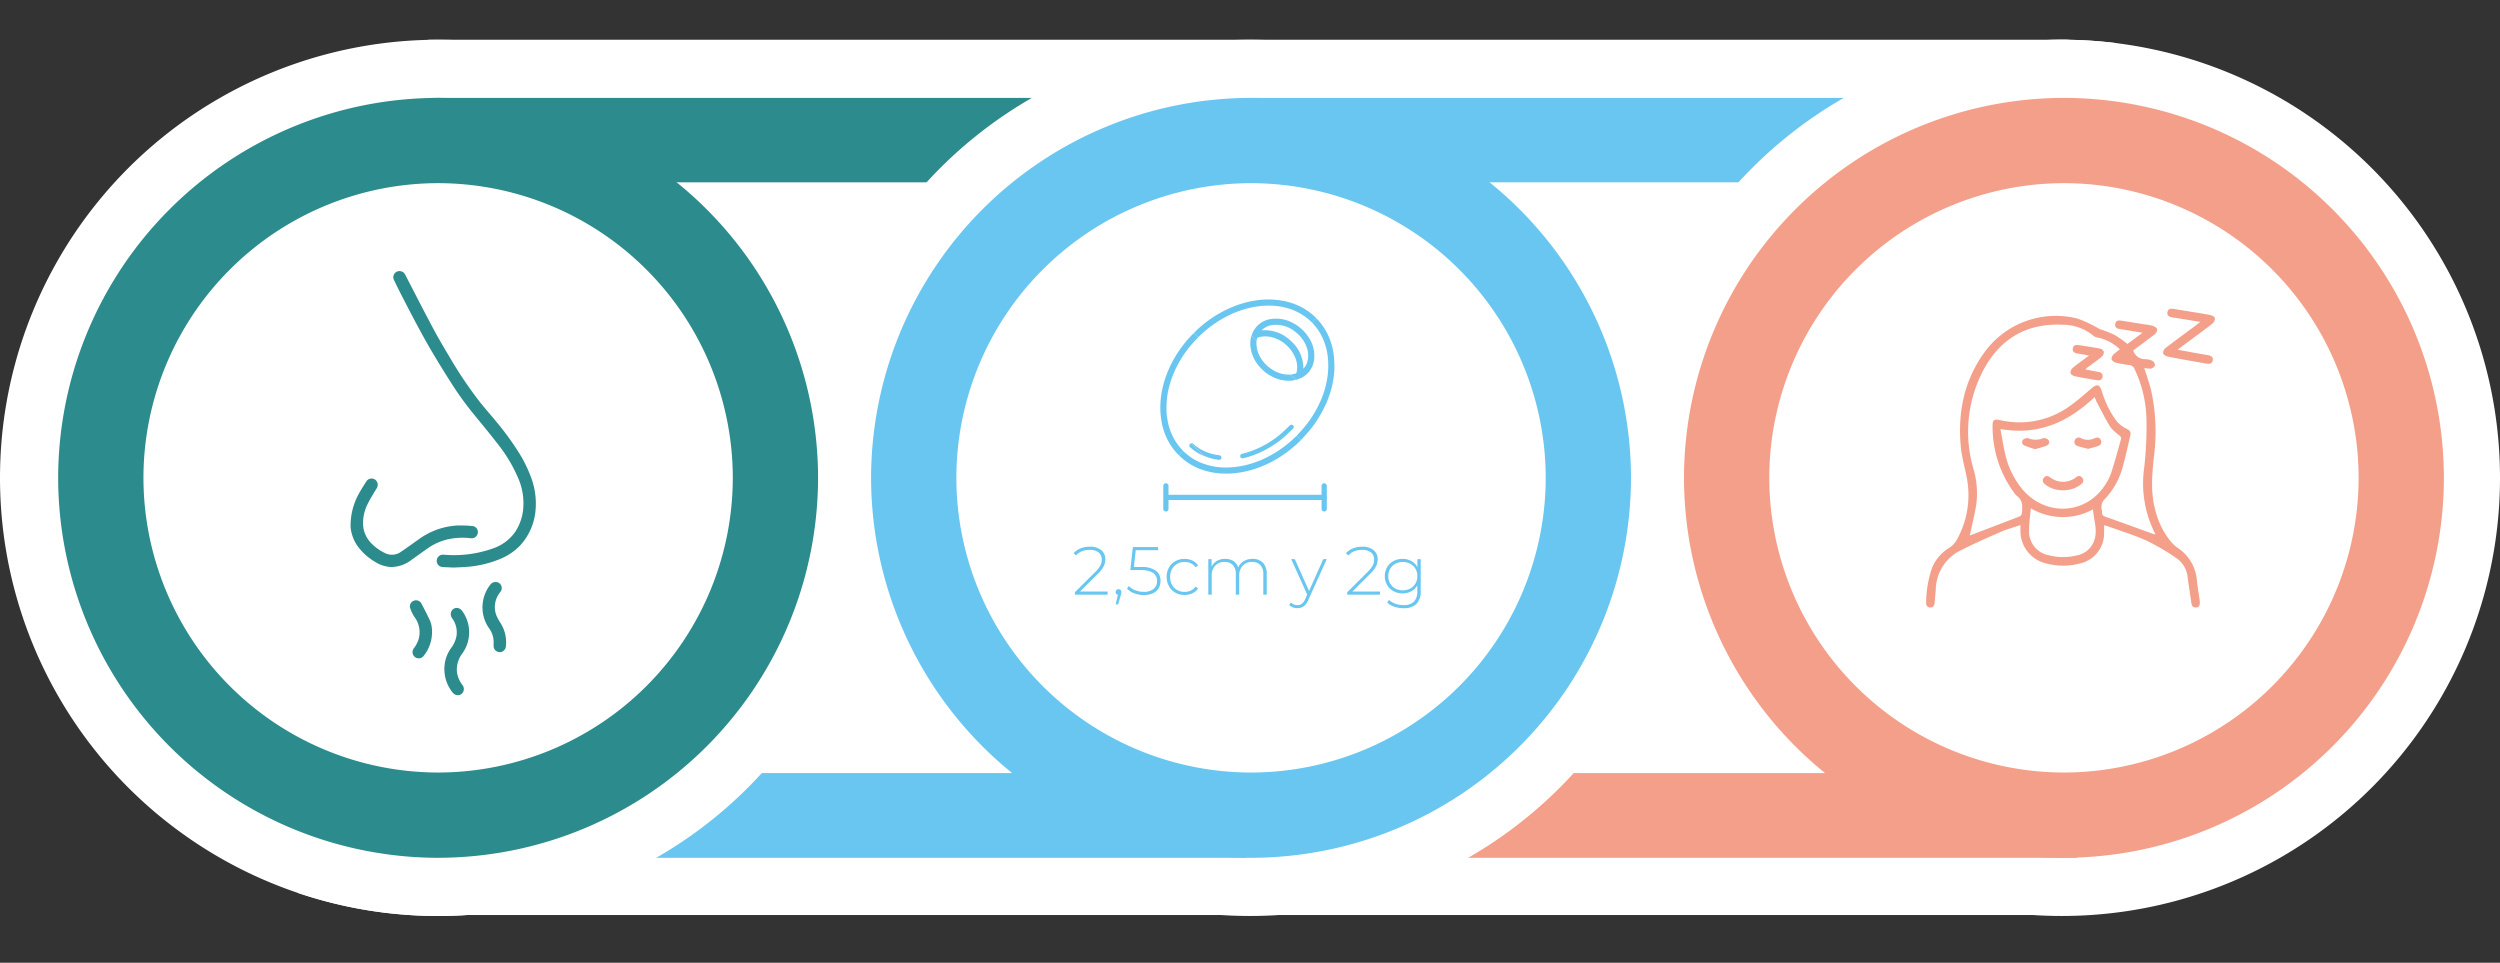 <svg xmlns="http://www.w3.org/2000/svg" xmlns:xlink="http://www.w3.org/1999/xlink" width="477.449" height="183.857" viewBox="0 0 477.449 183.857"><rect x="0" y="0" width="477.449" height="183.857" fill="#333333" stroke="none"/><defs><clipPath id="clip-path"><path id="Trazado_1014" data-name="Trazado 1014" d="M-532.618,489.761l101.572-3.857,15.428-44.036-75.857-23.785Z" fill="none"></path></clipPath><clipPath id="clip-path-2"><path id="Trazado_1017" data-name="Trazado 1017" d="M-232.4,315.224l-36.965,38.893,54,21.536,42.75-69.75Z" fill="none"></path></clipPath></defs><g id="Grupo_405" data-name="Grupo 405" transform="translate(581.924 -305.904)"><rect id="Rect&#xE1;ngulo_108" data-name="Rect&#xE1;ngulo 108" width="313.285" height="167.16" transform="translate(-500.153 313.494)" fill="#fff"></rect><path id="Trazado_1009" data-name="Trazado 1009" d="M-414.581,397.165a83.671,83.671,0,0,1-83.671,83.671,83.671,83.671,0,0,1-83.672-83.671,83.671,83.671,0,0,1,83.672-83.671,83.671,83.671,0,0,1,83.671,83.671" fill="#fff"></path><rect id="Rect&#xE1;ngulo_109" data-name="Rect&#xE1;ngulo 109" width="156.463" height="16.122" transform="translate(-499.363 324.602)" fill="#2c8b8c"></rect><path id="Trazado_1010" data-name="Trazado 1010" d="M-104.475,397.165a83.671,83.671,0,0,1-83.672,83.671,83.671,83.671,0,0,1-83.671-83.671,83.671,83.671,0,0,1,83.671-83.671,83.672,83.672,0,0,1,83.672,83.671" fill="#fff"></path><rect id="Rect&#xE1;ngulo_110" data-name="Rect&#xE1;ngulo 110" width="158.139" height="16.181" transform="translate(-343.369 453.547)" fill="#f49f89"></rect><path id="Trazado_1011" data-name="Trazado 1011" d="M-259.528,397.165A83.671,83.671,0,0,1-343.2,480.836a83.671,83.671,0,0,1-83.671-83.671A83.671,83.671,0,0,1-343.2,313.494a83.671,83.671,0,0,1,83.672,83.671" fill="#fff"></path><rect id="Rect&#xE1;ngulo_111" data-name="Rect&#xE1;ngulo 111" width="158.139" height="16.181" transform="translate(-502.048 453.547)" fill="#68c6f0"></rect><rect id="Rect&#xE1;ngulo_112" data-name="Rect&#xE1;ngulo 112" width="156.464" height="16.122" transform="translate(-342.364 324.602)" fill="#68c6f0"></rect><path id="Trazado_1012" data-name="Trazado 1012" d="M-343,469.727a72.644,72.644,0,0,1-72.563-72.562A72.645,72.645,0,0,1-343,324.6a72.644,72.644,0,0,1,72.561,72.562A72.643,72.643,0,0,1-343,469.727m0-128.84a56.341,56.341,0,0,0-56.278,56.278A56.341,56.341,0,0,0-343,453.443a56.341,56.341,0,0,0,56.276-56.278A56.341,56.341,0,0,0-343,340.887" fill="#68c6f0"></path><g id="Grupo_402" data-name="Grupo 402"><g id="Grupo_401" data-name="Grupo 401" clip-path="url(#clip-path)"><path id="Trazado_1013" data-name="Trazado 1013" d="M-414.581,397.165a83.671,83.671,0,0,1-83.671,83.671,83.671,83.671,0,0,1-83.672-83.671,83.671,83.671,0,0,1,83.672-83.671,83.671,83.671,0,0,1,83.671,83.671" fill="#fff"></path></g></g><path id="Trazado_1015" data-name="Trazado 1015" d="M-498.251,469.727a72.644,72.644,0,0,1-72.563-72.562A72.645,72.645,0,0,1-498.251,324.6a72.644,72.644,0,0,1,72.561,72.562,72.643,72.643,0,0,1-72.561,72.562m0-128.84a56.341,56.341,0,0,0-56.278,56.278,56.341,56.341,0,0,0,56.278,56.278,56.341,56.341,0,0,0,56.276-56.278,56.341,56.341,0,0,0-56.276-56.278" fill="#2c8b8c"></path><g id="Grupo_404" data-name="Grupo 404"><g id="Grupo_403" data-name="Grupo 403" clip-path="url(#clip-path-2)"><path id="Trazado_1016" data-name="Trazado 1016" d="M-104.475,397.165a83.671,83.671,0,0,1-83.672,83.671,83.671,83.671,0,0,1-83.671-83.671,83.671,83.671,0,0,1,83.671-83.671,83.672,83.672,0,0,1,83.672,83.671" fill="#fff"></path></g></g><path id="Trazado_1018" data-name="Trazado 1018" d="M-187.751,469.727a72.644,72.644,0,0,1-72.563-72.562A72.645,72.645,0,0,1-187.751,324.6a72.644,72.644,0,0,1,72.561,72.562,72.643,72.643,0,0,1-72.561,72.562m0-128.84a56.341,56.341,0,0,0-56.278,56.278,56.341,56.341,0,0,0,56.278,56.278,56.341,56.341,0,0,0,56.276-56.278,56.341,56.341,0,0,0-56.276-56.278" fill="#f49f89"></path><path id="Trazado_1040" data-name="Trazado 1040" d="M6.786-.6V0H.533V-.468L4.381-4.29A5.354,5.354,0,0,0,5.4-5.584a2.482,2.482,0,0,0,.266-1.111A1.682,1.682,0,0,0,5.076-8.06a2.6,2.6,0,0,0-1.709-.494,3.99,3.99,0,0,0-1.5.26A2.916,2.916,0,0,0,.754-7.5L.286-7.917A3.423,3.423,0,0,1,1.605-8.84a4.781,4.781,0,0,1,1.814-.325,3.262,3.262,0,0,1,2.132.65A2.151,2.151,0,0,1,6.344-6.76a3.006,3.006,0,0,1-.312,1.339,5.883,5.883,0,0,1-1.17,1.482L1.508-.6Zm2.08-.455a.518.518,0,0,1,.39.163.535.535,0,0,1,.156.383,1.232,1.232,0,0,1-.032.273Q9.347-.091,9.3.091L8.788,1.859H8.32L8.749.026a.6.6,0,0,1-.312-.189A.511.511,0,0,1,8.32-.507.529.529,0,0,1,8.476-.9.529.529,0,0,1,8.866-1.053ZM13.1-5.291a4.741,4.741,0,0,1,2.886.7,2.347,2.347,0,0,1,.9,1.969,2.668,2.668,0,0,1-.358,1.385,2.466,2.466,0,0,1-1.072.956A3.959,3.959,0,0,1,13.7.065,5.042,5.042,0,0,1,11.85-.273,3.406,3.406,0,0,1,10.5-1.157l.338-.507a3.1,3.1,0,0,0,1.189.806,4.325,4.325,0,0,0,1.658.312,2.818,2.818,0,0,0,1.878-.559,1.864,1.864,0,0,0,.657-1.5,1.8,1.8,0,0,0-.748-1.56,4.473,4.473,0,0,0-2.515-.533H11.115L11.6-9.1h4.823v.6H12.155L11.8-5.291ZM21.489.052A3.523,3.523,0,0,1,19.721-.39,3.171,3.171,0,0,1,18.5-1.618a3.559,3.559,0,0,1-.442-1.775A3.585,3.585,0,0,1,18.5-5.181,3.126,3.126,0,0,1,19.721-6.4a3.564,3.564,0,0,1,1.768-.436,3.421,3.421,0,0,1,1.489.319,2.687,2.687,0,0,1,1.085.93l-.481.351a2.31,2.31,0,0,0-.9-.76,2.762,2.762,0,0,0-1.19-.254,2.835,2.835,0,0,0-1.424.358,2.541,2.541,0,0,0-.988,1.008,3.051,3.051,0,0,0-.358,1.495,3.051,3.051,0,0,0,.358,1.5A2.541,2.541,0,0,0,20.066-.89a2.835,2.835,0,0,0,1.424.357,2.762,2.762,0,0,0,1.19-.253,2.31,2.31,0,0,0,.9-.761l.481.351a2.687,2.687,0,0,1-1.085.929A3.421,3.421,0,0,1,21.489.052Zm12.974-6.89a2.639,2.639,0,0,1,1.982.741,2.933,2.933,0,0,1,.722,2.132V0h-.65V-3.913a2.461,2.461,0,0,0-.559-1.742,2.031,2.031,0,0,0-1.56-.6,2.365,2.365,0,0,0-1.813.715,2.7,2.7,0,0,0-.669,1.924V0h-.65V-3.913a2.461,2.461,0,0,0-.559-1.742,2.031,2.031,0,0,0-1.56-.6,2.365,2.365,0,0,0-1.813.715,2.7,2.7,0,0,0-.67,1.924V0h-.65V-6.786h.624V-5.33a2.506,2.506,0,0,1,1.007-1.112,3.069,3.069,0,0,1,1.592-.4,2.825,2.825,0,0,1,1.567.416A2.264,2.264,0,0,1,31.72-5.2a2.646,2.646,0,0,1,1.059-1.2A3.158,3.158,0,0,1,34.463-6.838Zm14.17.052L45.149.923a3.05,3.05,0,0,1-.9,1.274,2,2,0,0,1-1.215.377,2.444,2.444,0,0,1-.877-.156,1.867,1.867,0,0,1-.7-.455l.325-.494A1.7,1.7,0,0,0,43.043,2a1.335,1.335,0,0,0,.845-.273,2.443,2.443,0,0,0,.65-.936L44.9-.026l-3.055-6.76h.689L45.253-.715,47.97-6.786ZM58.8-.6V0H52.546V-.468L56.394-4.29a5.354,5.354,0,0,0,1.021-1.294,2.482,2.482,0,0,0,.266-1.111A1.682,1.682,0,0,0,57.09-8.06a2.6,2.6,0,0,0-1.709-.494,3.99,3.99,0,0,0-1.5.26,2.916,2.916,0,0,0-1.111.793L52.3-7.917a3.423,3.423,0,0,1,1.319-.923,4.781,4.781,0,0,1,1.813-.325,3.262,3.262,0,0,1,2.132.65,2.151,2.151,0,0,1,.793,1.755,3.006,3.006,0,0,1-.312,1.339,5.882,5.882,0,0,1-1.17,1.482L53.521-.6Zm7.774-6.188V-.728a3.369,3.369,0,0,1-.819,2.5,3.39,3.39,0,0,1-2.47.806,5.4,5.4,0,0,1-1.768-.286A3.439,3.439,0,0,1,60.177,1.5L60.528,1a3.581,3.581,0,0,0,1.222.728,4.416,4.416,0,0,0,1.521.26,2.745,2.745,0,0,0,2-.643,2.7,2.7,0,0,0,.65-2V-1.794A2.882,2.882,0,0,1,64.766-.65a3.425,3.425,0,0,1-1.664.4,3.534,3.534,0,0,1-1.722-.422,3.111,3.111,0,0,1-1.215-1.177,3.3,3.3,0,0,1-.442-1.7,3.3,3.3,0,0,1,.442-1.7,3.065,3.065,0,0,1,1.215-1.17A3.578,3.578,0,0,1,63.1-6.838a3.439,3.439,0,0,1,1.69.416,2.839,2.839,0,0,1,1.157,1.17V-6.786ZM63.154-.832a2.957,2.957,0,0,0,1.43-.344,2.5,2.5,0,0,0,.994-.962,2.763,2.763,0,0,0,.357-1.411,2.728,2.728,0,0,0-.357-1.4,2.513,2.513,0,0,0-.994-.955,2.957,2.957,0,0,0-1.43-.345,2.92,2.92,0,0,0-1.424.345,2.524,2.524,0,0,0-.988.955,2.728,2.728,0,0,0-.358,1.4,2.763,2.763,0,0,0,.358,1.411,2.511,2.511,0,0,0,.988.962A2.92,2.92,0,0,0,63.154-.832Z" transform="translate(-377.174 419.478)" fill="#68c6f0"></path><path id="Trazado_1019" data-name="Trazado 1019" d="M-495.32,414.294c-.666-.029-1.368-.053-2.069-.1a1.168,1.168,0,0,1-1.131-1.237,1.2,1.2,0,0,1,1.343-1.117,22.235,22.235,0,0,0,9.483-1.226,8.532,8.532,0,0,0,4.177-3.146,9.589,9.589,0,0,0,1.478-4.031,12.056,12.056,0,0,0-1.11-6.635,27.888,27.888,0,0,0-3.5-5.836c-1.508-1.959-3.085-3.863-4.65-5.778a61.132,61.132,0,0,1-4.358-5.993c-1.255-1.977-2.495-3.966-3.688-5.982-1.012-1.71-1.97-3.452-2.91-5.2-1.081-2.011-2.121-4.045-3.166-6.074-.439-.853-.853-1.718-1.271-2.582a1.172,1.172,0,0,1,.543-1.564,1.214,1.214,0,0,1,1.61.564c1.764,3.416,3.509,6.842,5.32,10.233,1.022,1.917,2.13,3.791,3.247,5.656a77.4,77.4,0,0,0,5.8,8.567c.931,1.167,1.923,2.285,2.875,3.435a54.251,54.251,0,0,1,4.623,6.351,25.034,25.034,0,0,1,2.064,4.2,14.134,14.134,0,0,1,1,6.01,11.4,11.4,0,0,1-2.99,7.284,11.245,11.245,0,0,1-3.788,2.552,20.666,20.666,0,0,1-6.788,1.548c-.7.051-1.4.067-2.144.1" fill="#2c8b8c"></path><path id="Trazado_1020" data-name="Trazado 1020" d="M-514.965,406.55a12.474,12.474,0,0,1,1.524-6.26c.456-.853.984-1.668,1.506-2.483a1.186,1.186,0,0,1,1.656-.3,1.217,1.217,0,0,1,.291,1.66c-.571.935-1.163,1.864-1.651,2.842a8.257,8.257,0,0,0-.953,3.85,5.446,5.446,0,0,0,1.7,3.918,9.048,9.048,0,0,0,2.486,1.751,2.968,2.968,0,0,0,3.1-.267c1.124-.755,2.217-1.556,3.322-2.337a13.857,13.857,0,0,1,7.436-2.664,23.641,23.641,0,0,1,2.9.111,1.147,1.147,0,0,1,.979,1.276,1.187,1.187,0,0,1-1.338,1.052,13.208,13.208,0,0,0-3.989.119A10.8,10.8,0,0,0-500,410.461c-1.132.761-2.221,1.585-3.338,2.368a6.427,6.427,0,0,1-3.906,1.364,6.091,6.091,0,0,1-2.911-.908,11.016,11.016,0,0,1-3-2.485,7.424,7.424,0,0,1-1.812-4.25" fill="#2c8b8c"></path><path id="Trazado_1021" data-name="Trazado 1021" d="M-497.059,433.721a6.835,6.835,0,0,1,1.217-3.958,5.467,5.467,0,0,0,1.1-2.4,4.574,4.574,0,0,0-.8-3.346,1.308,1.308,0,0,1-.118-1.471,1.131,1.131,0,0,1,1.319-.482,1.409,1.409,0,0,1,.636.448,6.926,6.926,0,0,1,.121,8.127,5.118,5.118,0,0,0-1.082,3.543,5.272,5.272,0,0,0,1.09,2.59,1.229,1.229,0,0,1,.041,1.391,1.138,1.138,0,0,1-1.335.446,1.452,1.452,0,0,1-.625-.467,7.059,7.059,0,0,1-1.559-4.419" fill="#2c8b8c"></path><path id="Trazado_1022" data-name="Trazado 1022" d="M-487.656,428.75a4.4,4.4,0,0,0-.835-2.817,6.929,6.929,0,0,1-1.242-4.825,6.946,6.946,0,0,1,1.492-3.594,1.24,1.24,0,0,1,1.679-.233,1.19,1.19,0,0,1,.186,1.692,4.477,4.477,0,0,0-.748,4.468,10.669,10.669,0,0,0,.882,1.6,6.805,6.805,0,0,1,.915,4.415,1.178,1.178,0,0,1-1.246.993,1.185,1.185,0,0,1-1.083-1.2c0-.168,0-.336,0-.505" fill="#2c8b8c"></path><path id="Trazado_1023" data-name="Trazado 1023" d="M-499.416,426.679a7.233,7.233,0,0,1-1.626,4.521,1.17,1.17,0,0,1-1.624.193,1.182,1.182,0,0,1-.248-1.64,5.941,5.941,0,0,0,.942-1.772,4.889,4.889,0,0,0-.837-4.3,7.5,7.5,0,0,1-.8-1.711,1.15,1.15,0,0,1,.689-1.332,1.179,1.179,0,0,1,1.42.424c.593,1.124,1.181,2.253,1.714,3.4a5.437,5.437,0,0,1,.366,2.209" fill="#2c8b8c"></path><path id="Trazado_1024" data-name="Trazado 1024" d="M-356.742,392.855l-.106-.065a11.382,11.382,0,0,1-1.916-2.563,12.373,12.373,0,0,1-1.35-3.938,15.6,15.6,0,0,1-.145-4,18.69,18.69,0,0,1,1.351-5.412,21.027,21.027,0,0,1,1.761-3.385,21.98,21.98,0,0,1,2.205-2.918c.3-.338.616-.663.927-.991l.1-.067c.265.262.528.525.792.788l-.074.117c-.415.458-.843.906-1.245,1.374a20.322,20.322,0,0,0-1.96,2.722,20.277,20.277,0,0,0-1.251,2.4,18.756,18.756,0,0,0-1.027,3.006,14.645,14.645,0,0,0-.425,2.648c-.04.665-.054,1.333-.04,2A10.513,10.513,0,0,0-359,385.8a11.373,11.373,0,0,0,.985,3.3,10.439,10.439,0,0,0,1.987,2.848l.074.117c-.264.262-.526.525-.789.788" fill="#68c6f0"></path><path id="Trazado_1025" data-name="Trazado 1025" d="M-353.119,370.306c-.264-.262-.527-.525-.792-.787.137-.149.265-.305.409-.444a23.075,23.075,0,0,1,2.421-2.016,22.394,22.394,0,0,1,2.649-1.649,21.182,21.182,0,0,1,2.922-1.278,18.22,18.22,0,0,1,3.651-.882,15.083,15.083,0,0,1,3.235-.115,15.363,15.363,0,0,1,2.26.326,12.559,12.559,0,0,1,2.9,1.057,11.44,11.44,0,0,1,2.845,2.07l.052.1-.785.789-.159-.116a10.5,10.5,0,0,0-3.882-2.395,12.415,12.415,0,0,0-3.915-.693,16.126,16.126,0,0,0-3.881.409,18.831,18.831,0,0,0-3.864,1.354,20.729,20.729,0,0,0-2.758,1.578A22.126,22.126,0,0,0-353,370.232Z" fill="#68c6f0"></path><path id="Trazado_1026" data-name="Trazado 1026" d="M-331.357,367.473l.785-.788.125.084a11.532,11.532,0,0,1,2.569,4.133,13.249,13.249,0,0,1,.653,2.627c.055.368.076.742.1,1.115.026.49.06.981.048,1.471a16.955,16.955,0,0,1-.513,3.738,18.51,18.51,0,0,1-1.438,3.906c-.379.744-.778,1.483-1.225,2.188a21.921,21.921,0,0,1-1.428,1.989c-.534.667-1.128,1.287-1.7,1.926l-.117.069q-.392-.395-.786-.788l.078-.117c.278-.3.56-.6.834-.9a20.976,20.976,0,0,0,1.982-2.579,20.132,20.132,0,0,0,1.886-3.6,17.456,17.456,0,0,0,1.128-4.291,14.679,14.679,0,0,0-.023-4.016,11.786,11.786,0,0,0-.864-3.033,10.338,10.338,0,0,0-2.031-3.027Z" fill="#68c6f0"></path><path id="Trazado_1027" data-name="Trazado 1027" d="M-334.285,389.142l.786.789-.147.2a24.8,24.8,0,0,1-2.593,2.2,22.088,22.088,0,0,1-4.065,2.364,19.475,19.475,0,0,1-3.816,1.257,16.649,16.649,0,0,1-4.54.377,13.527,13.527,0,0,1-4.064-.852,11.367,11.367,0,0,1-3.175-1.827c-.259-.212-.506-.441-.756-.665l-.087-.126c.263-.263.525-.527.789-.789l.118.074a10.407,10.407,0,0,0,3.841,2.35,12.621,12.621,0,0,0,4.38.692,16.778,16.778,0,0,0,4.707-.763,19.489,19.489,0,0,0,3.756-1.614,21.887,21.887,0,0,0,4.445-3.29c.135-.13.28-.25.421-.374" fill="#68c6f0"></path><path id="Trazado_1028" data-name="Trazado 1028" d="M-342.9,370.022a5.609,5.609,0,0,1,.24-.666,4.532,4.532,0,0,1,3.687-2.551,6.535,6.535,0,0,1,3.78.685,7.813,7.813,0,0,1,3.017,2.583,6.325,6.325,0,0,1,1.248,4.168,4.433,4.433,0,0,1-2.444,3.81,8.225,8.225,0,0,1-.906.362l-.157.024q-.479-.482-.96-.963l.11-.051c.269-.061.541-.114.809-.181l.128-.112a2.693,2.693,0,0,0,.1-.4,4.621,4.621,0,0,0-.3-2.5,6.327,6.327,0,0,0-1.5-2.22,6.509,6.509,0,0,0-2.738-1.638,4.755,4.755,0,0,0-2.886-.009.208.208,0,0,0-.162.175c-.031.149-.076.3-.115.443l-.95-.96m9.892,6.281.081-.061a3.368,3.368,0,0,0,.6-1.01,4.343,4.343,0,0,0-.063-3.043,6.349,6.349,0,0,0-2.2-2.941,5.84,5.84,0,0,0-4.059-1.306,3.62,3.62,0,0,0-2.283.989l-.032.056a7.154,7.154,0,0,1,5.516,1.983,6.926,6.926,0,0,1,2.434,5.333" fill="#68c6f0"></path><path id="Trazado_1029" data-name="Trazado 1029" d="M-342.9,370.021l.949.961c-.006.213-.02.428-.013.64a5.247,5.247,0,0,0,.638,2.33,6.681,6.681,0,0,0,2.147,2.384,5.89,5.89,0,0,0,3.63,1.111l.154.027.96.963c-.211.047-.419.113-.633.139a6.726,6.726,0,0,1-3.766-.678,7.939,7.939,0,0,1-2.708-2.153,6.94,6.94,0,0,1-1.561-3.56,5.144,5.144,0,0,1,.144-2.039Z" fill="#68c6f0"></path><path id="Trazado_1030" data-name="Trazado 1030" d="M-334.8,387.449a1.256,1.256,0,0,1-.169.308c-.589.566-1.172,1.139-1.784,1.679a17.261,17.261,0,0,1-2.161,1.59,19.326,19.326,0,0,1-2.769,1.465,17.858,17.858,0,0,1-2.423.833c-.135.036-.273.068-.411.1a.436.436,0,0,1-.542-.317.436.436,0,0,1,.328-.535c.417-.116.838-.218,1.249-.349a17.154,17.154,0,0,0,3.552-1.607,17.465,17.465,0,0,0,2.546-1.8c.588-.508,1.147-1.051,1.708-1.589.249-.238.483-.3.686-.1a1.383,1.383,0,0,1,.19.321" fill="#68c6f0"></path><path id="Trazado_1031" data-name="Trazado 1031" d="M-354.372,390.577c.087-.057.187-.033.309.071.141.12.28.241.423.358a7.986,7.986,0,0,0,1.805,1.092,9.252,9.252,0,0,0,2.706.738.467.467,0,0,1,.447.315.442.442,0,0,1-.521.57c-.5-.088-1-.165-1.486-.3-.448-.119-.878-.3-1.317-.459-.182-.2-.359-.394-.548-.583-.6-.6-1.212-1.2-1.818-1.806" fill="#68c6f0"></path><path id="Trazado_1032" data-name="Trazado 1032" d="M-354.372,390.577c.606.6,1.215,1.2,1.818,1.806.189.189.366.388.548.583-.138-.056-.28-.1-.414-.166a9.163,9.163,0,0,1-2.233-1.494.359.359,0,0,1-.1-.441l.291-.29Z" fill="#68c6f0"></path><path id="Trazado_1033" data-name="Trazado 1033" d="M-354.462,390.574l-.291.291a.268.268,0,0,1,.291-.291" fill="#68c6f0"></path><path id="Trazado_1034" data-name="Trazado 1034" d="M-180.1,406.231a19.577,19.577,0,0,1-.011,2.093,5.865,5.865,0,0,1-4.716,5.221,12.43,12.43,0,0,1-6.222-.014,6.357,6.357,0,0,1-5.011-6.3c-.011-.3,0-.606,0-1.05-1.339.457-2.591.794-3.766,1.3-2.486,1.08-4.965,2.186-7.387,3.4a8.513,8.513,0,0,0-5.016,7.553c-.048.851-.16,1.7-.213,2.549-.033.54-.247.935-.811.937-.611,0-.836-.411-.826-.989a21.306,21.306,0,0,1,1.15-6.624,8.116,8.116,0,0,1,3.38-3.846,4.268,4.268,0,0,0,1.394-1.579,17.4,17.4,0,0,0,1.863-11.642c-.37-2-.97-3.979-1.157-5.995-.592-6.37.538-12.388,4.275-17.718a16.837,16.837,0,0,1,17.941-6.8,23.27,23.27,0,0,1,3.844,1.761c.16.076.3.194.468.258a26.249,26.249,0,0,1,2.8,1.1,24.556,24.556,0,0,1,2.5,1.738c.857-.633,1.778-1.315,2.875-2.127l-3.6-.6c-.23-.038-.458-.084-.689-.111-.589-.066-1.033-.319-.926-.978.111-.679.65-.711,1.207-.621l4.367.7a9.723,9.723,0,0,1,1.525.265c.353.117.836.364.91.645a1.264,1.264,0,0,1-.476,1c-1.336,1.055-2.722,2.047-4.088,3.06a2.318,2.318,0,0,0,2.194,1.681,3.426,3.426,0,0,1,1.432.3,1.088,1.088,0,0,1,.532.86,1.1,1.1,0,0,1-.774.643,4.331,4.331,0,0,1-1.284-.135c.45,1.456.969,2.857,1.316,4.3a36.917,36.917,0,0,1,.542,12.577c-.358,3.4-.688,6.791.225,10.167a15.265,15.265,0,0,0,2.77,5.841,7.6,7.6,0,0,0,1.446,1.432,8.155,8.155,0,0,1,3.742,6.141c.119,1.312.366,2.612.545,3.918.121.884-.111,1.369-.7,1.379-.779.014-.857-.56-.936-1.164-.2-1.538-.469-3.067-.661-4.606a4.988,4.988,0,0,0-2.2-3.686,41.919,41.919,0,0,0-5.668-3.318c-2.344-1.068-4.834-1.816-7.264-2.7-.236-.086-.487-.13-.851-.224m-25.611,1.944c-.106-.006-.051.013-.01,0,3.161-1.2,6.325-2.4,9.476-3.624a.859.859,0,0,0,.468-.585c.111-1.235.245-2.493-.974-3.365a3.233,3.233,0,0,1-.6-.711,21.248,21.248,0,0,1-4.019-12.64c-.03-1.086.3-1.358,1.367-1.118a16.36,16.36,0,0,0,13.548-2.8c1.434-1.01,2.73-2.214,4.084-3.333.961-.794,1.437-.657,1.84.526a18.631,18.631,0,0,0,2.752,5.7,5.747,5.747,0,0,0,1.948,1.553c.631.306.932.6.773,1.271-.437,1.857-.835,3.725-1.336,5.565a14.4,14.4,0,0,1-3.442,6.5,2.122,2.122,0,0,0-.7,2.054,3,3,0,0,1,.068.617c-.011.491.229.673.7.836,3,1.046,5.979,2.144,8.968,3.222.148.054.3.085.538.148-.148-.308-.247-.517-.347-.726a21.25,21.25,0,0,1-1.911-11.187,67.112,67.112,0,0,0,.514-10.742,23.286,23.286,0,0,0-2.264-8.966,1.157,1.157,0,0,0-.977-.741,21.725,21.725,0,0,1-2.669-.483,1.135,1.135,0,0,1-.74-.639,1.23,1.23,0,0,1,.376-.9,9.981,9.981,0,0,1,1.228-.967,8.606,8.606,0,0,0-4.276-2.269,1.434,1.434,0,0,1-.706-.266,9.172,9.172,0,0,0-5.928-2.176c-6.768-.326-11.839,2.562-15.054,8.461a25.164,25.164,0,0,0-2.019,19.032,16.549,16.549,0,0,1,.571,6.681c-.308,2.032-.82,4.033-1.248,6.078m5.843-20.334c.31,1.658.536,3.153.876,4.622a15.942,15.942,0,0,0,3.388,6.971c4.307,4.993,11.626,4.8,15.4-.445a10.231,10.231,0,0,0,1.436-2.644c.735-2.2,1.332-4.447,1.949-6.685.044-.158-.16-.437-.319-.587a9.4,9.4,0,0,1-1.7-1.55c-.964-1.551-1.774-3.2-2.633-4.812-.15-.281-.243-.591-.4-.979-5.039,4.754-10.708,7.394-18,6.109m5.8,15.14c-.123,1.472-.346,2.856-.331,4.238a4.612,4.612,0,0,0,3.725,4.717,10.727,10.727,0,0,0,5.449.024,4.311,4.311,0,0,0,3.393-3.255c.481-1.88-.262-3.651-.349-5.524a12.017,12.017,0,0,1-11.887-.2" fill="#f49f89"></path><path id="Trazado_1035" data-name="Trazado 1035" d="M-161.713,367.382c-1.9-.309-3.6-.6-5.307-.858-.613-.1-1.094-.313-.957-1.024.129-.668.651-.688,1.219-.593,2.295.384,4.6.729,6.886,1.143.372.068.957.394.976.637a1.53,1.53,0,0,1-.6,1.1c-1.841,1.425-3.726,2.792-5.6,4.18-.268.2-.53.4-.953.726,1.326.242,2.495.458,3.665.669.712.128,1.427.246,2.14.37.566.1,1.036.34.911,1.005s-.664.709-1.221.609c-2.47-.439-4.942-.862-7.4-1.345-.34-.066-.817-.392-.873-.671a1.289,1.289,0,0,1,.512-.989c1.928-1.481,3.894-2.913,5.846-4.363.2-.151.4-.314.749-.6" fill="#f49f89"></path><path id="Trazado_1036" data-name="Trazado 1036" d="M-183.664,376.459c.879.165,1.658.326,2.443.454.569.093.939.364.838.975s-.562.724-1.116.626c-1.4-.251-2.8-.463-4.189-.759-.324-.068-.794-.38-.829-.63a1.342,1.342,0,0,1,.485-1c.942-.779,1.948-1.481,3.083-2.327-.875-.15-1.551-.276-2.232-.378-.553-.083-.965-.327-.886-.941s.545-.759,1.1-.671c1.377.216,2.758.41,4.125.674a1.02,1.02,0,0,1,.7.584,1.138,1.138,0,0,1-.338.922c-.873.724-1.81,1.371-2.719,2.052-.139.1-.259.233-.466.422" fill="#f49f89"></path><path id="Trazado_1037" data-name="Trazado 1037" d="M-187.96,399.532a5.357,5.357,0,0,1-3.328-1.07c-.448-.358-.724-.8-.3-1.321.388-.485.822-.356,1.282-.011a3.989,3.989,0,0,0,4.82-.046c.469-.372.862-.358,1.209.038a.8.8,0,0,1-.163,1.226,5.254,5.254,0,0,1-3.517,1.184" fill="#f49f89"></path><path id="Trazado_1038" data-name="Trazado 1038" d="M-183.123,391.632c-.717-.191-1.4-.325-2.041-.559a.773.773,0,0,1-.5-1.118.783.783,0,0,1,1.169-.361,2.993,2.993,0,0,0,2.609,0c.488-.224.936-.175,1.17.351a.782.782,0,0,1-.5,1.126c-.615.233-1.264.374-1.909.557" fill="#f49f89"></path><path id="Trazado_1039" data-name="Trazado 1039" d="M-193.268,391.687A20.922,20.922,0,0,1-195.26,391a.686.686,0,0,1-.315-1.094,1.174,1.174,0,0,1,1.036-.314,3.516,3.516,0,0,0,2.768.005,1.161,1.161,0,0,1,1.035.307.69.69,0,0,1-.314,1.1c-.705.288-1.457.46-2.218.688" fill="#f49f89"></path><line id="L&#xED;nea_13" data-name="L&#xED;nea 13" x2="29.98" transform="translate(-359.013 400.895)" fill="none" stroke="#68c6f0" stroke-linecap="round" stroke-miterlimit="10" stroke-width="1"></line><line id="L&#xED;nea_14" data-name="L&#xED;nea 14" y2="4.405" transform="translate(-359.263 398.693)" fill="none" stroke="#68c6f0" stroke-linecap="round" stroke-miterlimit="10" stroke-width="1"></line><line id="L&#xED;nea_15" data-name="L&#xED;nea 15" y2="4.405" transform="translate(-329.033 398.693)" fill="none" stroke="#68c6f0" stroke-linecap="round" stroke-miterlimit="10" stroke-width="1"></line></g></svg>